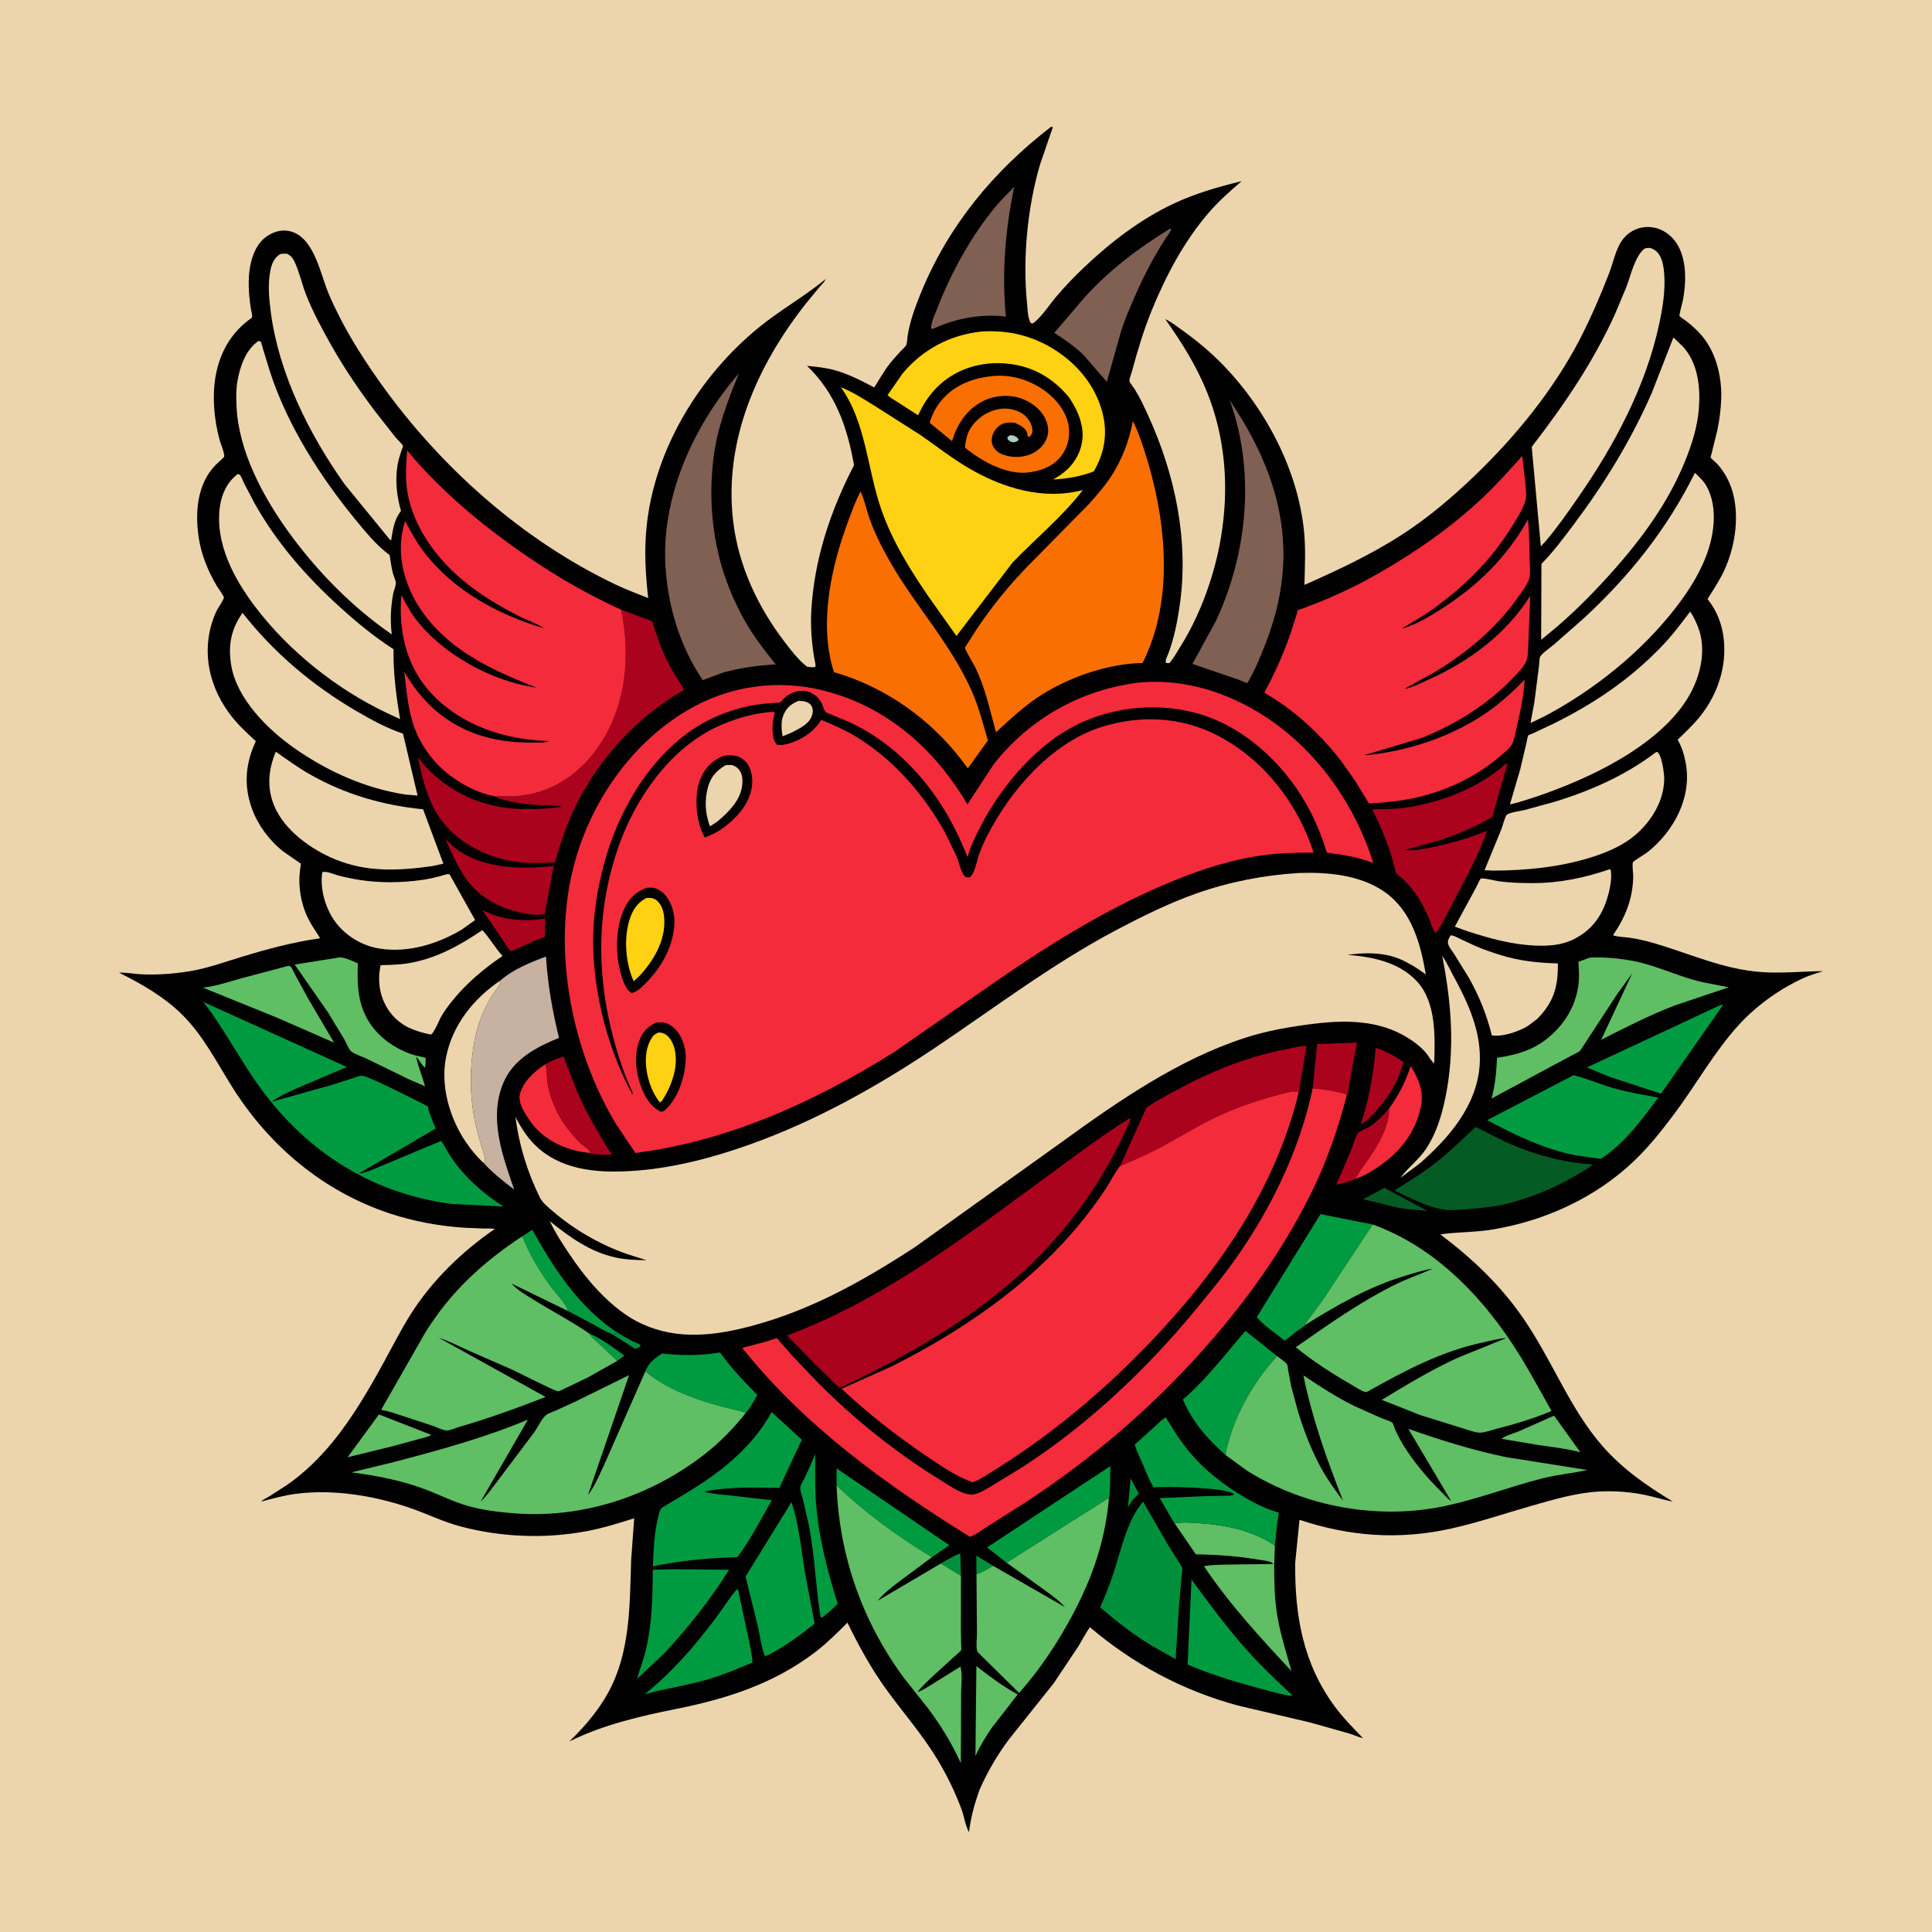 <svg version="1.1" xmlns="http://www.w3.org/2000/svg" style="display: block;" viewBox="0 0 2048 2048" width="1024" height="1024">
<path transform="translate(0,0)" fill="rgb(236,213,172)" d="M -0 -0 L 2048 0 L 2048 2048 L -0 2048 L -0 -0 z"/>
<path transform="translate(0,0)" fill="rgb(0,0,0)" d="M 1114.07 134.5 L 1116.11 134.688 L 1102.47 174.397 C 1089.02 220.508 1084 273.458 1088.67 321.347 C 1089.29 327.711 1089.4 336.665 1092.5 342.307 C 1095.01 343.163 1095.05 342.865 1097.18 341.055 C 1105.26 334.21 1112.19 323.415 1119.03 315.226 C 1128.41 303.992 1138.61 293.455 1149.22 283.378 C 1177.19 256.806 1209.08 232.243 1244.15 215.84 C 1267.53 204.906 1291.17 198.115 1316.17 192.059 C 1303.8 202.661 1291.47 213.619 1280.83 226.009 C 1255.14 255.922 1236.01 292.12 1221.12 328.467 C 1212.52 349.461 1205.99 371.119 1200.11 393 C 1199.35 395.824 1197.17 401.105 1197.21 403.899 C 1197.22 404.923 1202.09 411.395 1202.89 412.666 C 1208.42 421.457 1212.73 430.895 1217.04 440.319 C 1245.9 503.352 1260.69 574.173 1250.31 643.26 C 1247.77 660.209 1244.67 676.218 1238.68 692.335 C 1237.58 695.299 1234.79 699.908 1236 702.798 L 1239.5 702.99 C 1244.16 697.738 1247.6 691.232 1251.34 685.288 C 1272.62 651.457 1287.59 609.274 1294.22 569.985 C 1302.98 518.147 1299.3 464.562 1279.44 415.5 C 1268.1 387.498 1252.61 362.821 1235.22 338.289 C 1241.35 341.067 1247.26 345.821 1252.76 349.726 C 1268.8 361.127 1283.62 373.535 1297.3 387.721 C 1342.27 434.374 1376 498.88 1382.38 563.703 C 1384.21 582.278 1383.13 601.385 1382.77 620.034 C 1419.05 603.987 1454.55 587.364 1487.87 565.612 C 1514.82 548.017 1539.42 527.043 1562.64 504.832 C 1606.44 462.942 1647.28 412.838 1675.11 358.772 C 1686.62 336.434 1696.4 313.644 1705.49 290.255 C 1709.28 280.498 1711.67 269.289 1716.33 260.011 C 1720.7 251.299 1727.75 244.921 1737.1 242.009 C 1745.73 239.321 1755.73 240.571 1763.53 245.013 C 1788.77 259.378 1788.68 294.258 1783.74 319.237 C 1783.3 321.462 1779.86 333.677 1780.35 334.847 C 1780.81 335.908 1786.18 339.341 1787.59 340.449 C 1792.93 344.657 1797.98 349.035 1802.52 354.114 C 1808.79 361.115 1813.57 369.269 1817.09 377.957 C 1822.52 391.347 1824.97 407.242 1824.59 421.636 C 1824.28 433.262 1822.75 445.236 1820.32 456.604 L 1814.51 480.203 C 1814.4 480.614 1813.23 484.604 1813.33 484.886 C 1813.85 486.31 1819.22 490.497 1820.56 491.996 C 1828.86 501.287 1834.67 512.71 1837.54 524.83 C 1843.68 550.717 1838.75 580.997 1827.6 604.959 C 1822.69 615.512 1816.2 625.241 1810.02 635.078 C 1822.82 650.719 1828.06 669.986 1827.83 690 C 1827.55 715.29 1817.89 739.721 1802.16 759.408 C 1795.04 768.314 1786.53 776.143 1778.39 784.095 C 1782.81 791.887 1785.38 800.145 1786.98 808.93 C 1793.61 845.248 1774.51 880.955 1746.61 903.204 C 1744.35 905.013 1731.37 912.836 1730.94 914.028 C 1729.98 916.749 1731.37 926.375 1731.28 929.713 C 1730.68 953.098 1722.93 972.302 1709.84 991.416 C 1715 993.269 1721.54 993.246 1727 993.998 C 1735.48 995.167 1743.81 997.065 1752.03 999.434 C 1791.2 1010.72 1826.67 1027.73 1868.04 1030.5 C 1889.54 1031.95 1910.98 1029.58 1932.47 1029.49 C 1926.35 1031.58 1919.85 1033.25 1913.92 1035.84 C 1888.16 1047.12 1862.47 1065.38 1843.54 1086.05 C 1817.4 1114.61 1798.25 1149.36 1775.12 1180.32 C 1761.94 1197.96 1748.28 1215.25 1732.33 1230.5 C 1691.52 1269.52 1638.31 1293.86 1582.85 1303.23 C 1564.18 1306.38 1545.33 1305.82 1526.82 1308.49 C 1561.13 1334.49 1590.71 1362.36 1615.18 1398.12 C 1629.38 1418.88 1640.96 1440.81 1652.95 1462.84 C 1666.22 1487.23 1679.87 1511.22 1698.17 1532.3 C 1719.53 1556.89 1745.6 1575.08 1773.31 1591.74 C 1763.61 1590.04 1754.04 1586.84 1744.35 1584.83 C 1728.56 1581.55 1713.13 1580.34 1697 1580.99 C 1672.03 1582 1647 1589.53 1623.11 1596.34 C 1594.75 1604.44 1566.85 1613.97 1538.02 1620.39 C 1483.31 1632.58 1430.6 1628.78 1377.54 1611.06 L 1373 1656.26 C 1372.31 1712.09 1381.25 1763.72 1415.3 1809.47 C 1424.06 1821.24 1434.63 1832 1444.86 1842.5 C 1440.05 1841.57 1435.14 1839.03 1430.38 1837.62 L 1388.65 1825.86 L 1312.44 1807.99 C 1253.76 1792.13 1201.7 1764.23 1155.36 1724.92 C 1150.77 1731.32 1147.07 1738.79 1142.9 1745.53 L 1116.9 1784.43 L 1069.27 1844.14 C 1056.97 1860.76 1046.52 1878.55 1038.24 1897.49 C 1032.81 1912.86 1029.23 1925.97 1027.16 1942.15 C 1023.31 1935.36 1022.02 1925.31 1019.22 1917.81 C 1012.31 1899.32 1003.77 1881.77 993.563 1864.88 C 977.579 1838.43 957.202 1815.38 939.163 1790.39 C 923.225 1768.31 910.213 1744.5 898.324 1720.07 C 887.008 1731.42 875.777 1742.6 862.929 1752.26 C 819.298 1785.08 770.776 1800.65 718 1811.29 C 678.581 1819.23 639.788 1828.07 603.493 1846.03 C 621.221 1829.15 638.058 1808.8 648.609 1786.64 C 668.355 1745.17 667.516 1698.24 669.072 1653.45 L 672.257 1609.46 C 655.413 1614.76 638.726 1619.98 621.331 1623.21 C 577.234 1631.39 530.981 1629.51 487.672 1617.94 C 469.304 1613.03 452.375 1604.57 434.449 1598.42 C 396.396 1585.35 352.816 1578.23 312.66 1583.66 C 300.452 1585.31 288.814 1588.66 276.925 1591.75 C 278.928 1589.46 283.04 1587.7 285.746 1586.05 L 304.501 1573.93 C 322.75 1561.16 338.246 1546.08 352.341 1528.91 C 373.717 1502.87 391.05 1472.88 407.2 1443.42 C 416.361 1426.71 425.035 1409.47 435.225 1393.36 C 458.054 1357.28 489.481 1326.91 524.441 1302.77 C 521.062 1301.96 516.643 1302.38 513.129 1302.3 L 492.456 1301.46 C 465.353 1299.69 438.207 1294.68 412.438 1286.08 C 342.067 1262.58 284.918 1214.26 245.76 1151.68 C 229.616 1125.88 215.658 1098.34 194.025 1076.5 C 174.863 1057.15 150.392 1043.11 126.157 1031.04 C 133.847 1030.74 142.038 1032.46 149.787 1032.81 C 166.535 1033.56 183.565 1032.33 200.122 1029.71 C 219.279 1026.69 237.473 1019.98 255.957 1014.36 C 283.52 1005.97 310.785 998.651 339.335 994.59 C 335.541 988.122 331.046 982.108 327.54 975.454 C 320.768 962.602 317.216 947.087 317.324 932.591 C 317.355 928.479 317.802 924.366 318.272 920.285 C 318.373 919.413 319.065 916.161 318.878 915.502 C 318.811 915.263 301.152 903.431 298.934 901.596 C 284.58 889.72 273.047 874.07 266.819 856.464 C 258.201 832.1 260.311 808.822 271.195 785.712 C 260.832 776.228 250.453 766.55 242.23 755.086 C 219.427 723.294 212.873 684.455 229.218 648.269 C 230.448 645.547 237.421 635.265 237.366 633.448 C 237.315 631.775 231.193 623.441 230.04 621.5 C 220.701 605.777 213.541 588.538 210.727 570.38 C 206.619 543.874 208.715 513.194 228.504 492.934 C 229.724 491.685 237.443 485.014 237.65 483.994 C 238.301 480.771 233.7 469.795 232.74 466.214 C 227.012 444.845 224.748 421.076 228.489 399.189 C 232.831 373.79 245.133 352.15 266.427 337.213 C 268.377 335.846 266.577 330.984 266.162 328.5 C 263.106 310.212 261.805 288.771 268.197 270.983 C 272.132 260.035 278.252 251.842 289.089 247.011 C 296.187 243.848 303.949 243.426 311.192 246.309 C 333.776 255.296 339.816 291.07 348.417 311.406 C 362.347 344.342 381.859 375.803 402.525 404.918 C 466.137 494.536 553.266 572.379 652.862 619.802 C 663.991 625.101 675.671 629.352 687.104 633.965 C 684.255 608.133 682.774 584.485 685.405 558.5 C 693.729 476.278 741.266 398.456 804.733 346.862 C 827.355 328.471 852.773 314.208 875.257 295.827 C 873.99 299.037 870.746 301.862 868.496 304.48 L 854.518 321.531 C 802.413 387.444 766.725 467.981 777.312 553.651 C 783.072 600.256 803.43 643.469 831.769 680.532 C 838.626 689.501 846.551 699.83 855.5 706.74 C 858.056 706.999 861.473 707.776 863.918 706.917 C 865.39 706.4 863.606 700.335 863.293 698.506 C 860.358 681.328 859.046 664.201 860.062 646.766 C 863.239 592.295 880.393 541.307 905.313 493.11 C 898.131 452.716 885.724 416.894 855.565 387.846 C 864.92 388.758 874.571 389.709 883.674 392.105 C 898.86 396.102 912.938 403.45 926.752 410.742 C 932.1 402.276 936.929 393.508 943.115 385.599 C 946.925 380.727 951.169 376.188 955.354 371.641 C 956.742 370.133 959.582 367.819 960.509 366.082 C 961.652 363.944 961.741 358.384 962.139 355.878 C 964.587 340.459 970.176 325.272 976.055 310.854 C 1005.28 239.17 1053.1 181.44 1114.07 134.5 z"/>
<path transform="translate(0,0)" fill="rgb(171,208,201)" d="M 1070.34 461.5 C 1072.07 461.284 1073.88 461.477 1075.5 462.191 C 1077.82 463.21 1079 464.163 1079.86 466.5 L 1077.5 468.04 C 1076.55 468.372 1075.52 468.8 1074.5 468.834 C 1072.52 468.9 1070.89 468.033 1069.38 466.866 C 1067.76 465.615 1068.12 465.348 1067.83 463.5 L 1070.34 461.5 z"/>
<path transform="translate(0,0)" fill="rgb(0,144,59)" d="M 1198.59 1567.16 L 1207.09 1583.28 L 1200.08 1590.59 C 1198.69 1593.03 1197.31 1595.24 1195.62 1597.47 L 1198.59 1567.16 z"/>
<path transform="translate(0,0)" fill="rgb(0,144,59)" d="M 651.051 1410.39 C 657.43 1414.46 663.805 1418.25 670.564 1421.66 C 671.754 1422.26 678.197 1424.88 678.596 1425.5 C 678.875 1425.93 678.844 1426.5 678.968 1427 C 677.003 1428.45 675.755 1429.77 673.195 1429.7 L 647.826 1413.75 L 653.375 1414.51 L 651.051 1410.39 z"/>
<path transform="translate(0,0)" fill="rgb(0,144,59)" d="M 1035.1 1668.72 L 1034.94 1649.13 L 1052.84 1659.89 C 1047.7 1662.56 1040.65 1667.43 1035.1 1668.72 z"/>
<path transform="translate(0,0)" fill="rgb(0,154,64)" d="M 624.144 1413.25 C 637.602 1419.08 650.088 1428.4 661.887 1436.99 L 654.275 1442.6 L 635.931 1425.33 C 631.742 1421.39 627.334 1418.13 624.144 1413.25 z"/>
<path transform="translate(0,0)" fill="rgb(0,144,59)" d="M 997.29 1657.41 C 1003.94 1653.59 1010.68 1649.19 1017.94 1646.71 L 1018.67 1670.53 L 997.29 1657.41 z"/>
<path transform="translate(0,0)" fill="rgb(5,91,36)" d="M 1467.48 1259.19 L 1513.05 1283.56 L 1491.85 1281.77 C 1475.97 1279.92 1460.58 1274.07 1444.76 1271.39 L 1467.48 1259.19 z"/>
<path transform="translate(0,0)" fill="rgb(236,213,172)" d="M 846.342 743.02 C 848.711 742.98 851.192 743.109 853.5 743.695 C 856.286 744.401 858.901 745.908 860.304 748.5 C 861.873 751.398 861.925 754.392 861.051 757.5 C 858.222 767.564 847.782 771.97 839.339 776.48 L 829.48 780.58 C 828.573 773.144 827.502 765.631 830.326 758.436 C 833.546 750.228 838.468 746.274 846.342 743.02 z"/>
<path transform="translate(0,0)" fill="rgb(96,190,100)" d="M 1647.39 1500.64 L 1675.28 1539.52 C 1660.66 1535.45 1644.77 1533.98 1629.76 1531.62 L 1591.65 1525.21 C 1596.1 1521.63 1604.6 1519.53 1610 1517.24 L 1647.39 1500.64 z"/>
<path transform="translate(0,0)" fill="rgb(171,2,29)" d="M 511.329 964.692 C 531.213 975.064 554.012 977.278 576.043 973.948 L 577.905 973.656 L 577.556 993.235 L 569.674 995.987 L 541.872 1008.31 C 538.521 1005.95 535.796 1000.55 533.398 997.066 L 511.329 964.692 z"/>
<path transform="translate(0,0)" fill="rgb(171,2,29)" d="M 1436.96 1249.63 C 1430.35 1252.65 1423.61 1254.41 1416.5 1255.74 L 1432.51 1218.69 C 1434.6 1213.53 1436.59 1205.39 1439.62 1200.94 C 1440.78 1199.25 1449.05 1196.19 1451.56 1194.51 C 1459.95 1188.91 1465.96 1182.52 1472.57 1174.91 C 1472.72 1194.42 1460.76 1214.06 1450.04 1229.64 C 1445.79 1235.81 1440.79 1241.76 1437.52 1248.51 L 1436.96 1249.63 z"/>
<path transform="translate(0,0)" fill="rgb(171,2,29)" d="M 1458.37 1110.55 C 1469.06 1114.86 1478.66 1119.05 1487.84 1126.14 C 1481.71 1146.94 1472.6 1162.29 1458.07 1178.45 C 1453.5 1183.23 1448.06 1188.86 1442.37 1192.24 C 1451.2 1165.67 1455.87 1138.38 1458.37 1110.55 z"/>
<path transform="translate(0,0)" fill="rgb(96,190,100)" d="M 401.686 1499.37 L 457.24 1521.04 C 454.448 1523.02 449.657 1523.84 446.32 1524.81 L 416.598 1532.94 L 368.472 1544.75 L 401.686 1499.37 z"/>
<path transform="translate(0,0)" fill="rgb(0,154,64)" d="M 553.592 1310.52 L 564.342 1303.64 C 586.518 1343.89 612.678 1383.76 651.051 1410.39 L 653.375 1414.51 L 647.826 1413.75 C 641.219 1411.14 634.746 1407.04 628.447 1403.7 L 601.866 1389.63 C 600.943 1382.97 588.686 1370.5 584.24 1364.41 C 572.15 1347.82 561.077 1329.68 553.592 1310.52 z"/>
<path transform="translate(0,0)" fill="rgb(96,190,100)" d="M 1035.03 1766.21 C 1049.12 1777.06 1063.12 1787.7 1078.82 1796.16 L 1051.3 1831.59 C 1044.71 1841.25 1038.91 1850.72 1034 1861.34 L 1035.03 1766.21 z"/>
<path transform="translate(0,0)" fill="rgb(171,2,29)" d="M 1391.5 1153.64 L 1396.21 1106.82 L 1438.4 1105.18 L 1430.03 1150.58 C 1429.48 1153.09 1428.99 1158.74 1427.73 1160.79 C 1425.59 1158.96 1422.67 1158.71 1419.96 1158.11 C 1410.45 1156.02 1401.23 1154.46 1391.5 1153.64 z"/>
<path transform="translate(0,0)" fill="rgb(0,154,64)" d="M 864.026 1541.13 C 864.474 1557.8 863.701 1574.41 864.845 1591.08 C 867.358 1627.69 876.913 1665 887.965 1699.86 C 883.88 1705.06 877.538 1709.58 872.5 1713.93 C 870.933 1714.73 871.785 1714.52 869.929 1714.5 C 864.546 1682.36 863.812 1649.48 857.517 1617.44 L 851.222 1589.43 C 850.454 1586.41 847.8 1579.41 848.36 1576.46 C 848.89 1573.67 851.712 1569.2 852.976 1566.47 C 856.867 1558.06 860.932 1549.89 864.026 1541.13 z"/>
<path transform="translate(0,0)" fill="rgb(0,154,64)" d="M 886.843 1574.69 L 886.784 1556.52 L 1006.3 1637.98 L 987.854 1650.69 C 952.073 1629.03 917.033 1603.66 886.843 1574.69 z"/>
<path transform="translate(0,0)" fill="rgb(243,43,58)" d="M 578.141 1128.25 L 578.567 1129.46 C 580.088 1134.04 579.494 1140.16 580.081 1145.01 C 582.013 1160.96 588.65 1177.49 597.705 1190.73 C 602.766 1198.13 608.271 1204.94 614.724 1211.19 C 616.806 1213.2 624.596 1218.64 625.593 1220.63 C 625.844 1221.14 625.723 1221.75 625.789 1222.31 L 616.84 1221.16 C 596.054 1217.5 574.613 1206.66 562.387 1189.05 C 557.36 1181.81 548.967 1169.59 550.98 1160.5 C 553.96 1147.04 566.84 1135.1 578.141 1128.25 z"/>
<path transform="translate(0,0)" fill="rgb(243,43,58)" d="M 1472.57 1174.91 C 1482.59 1161.08 1490.14 1146.43 1495.29 1130.09 C 1503.85 1143.39 1509.57 1157.25 1506.2 1173.31 L 1505.31 1177 C 1498.28 1205.51 1479.62 1225.68 1455 1240.82 C 1449.16 1244.41 1443.45 1247.37 1436.96 1249.63 L 1437.52 1248.51 C 1440.79 1241.76 1445.79 1235.81 1450.04 1229.64 C 1460.76 1214.06 1472.72 1194.42 1472.57 1174.91 z"/>
<path transform="translate(0,0)" fill="rgb(171,2,29)" d="M 578.141 1128.25 C 584.306 1124.59 590.437 1122.04 597.285 1119.95 L 611.457 1156.32 C 618.141 1172.34 626.746 1187.91 635.602 1202.84 C 639.805 1209.93 643.757 1217.39 648.731 1223.95 C 643.925 1223.81 629.659 1224.77 625.789 1222.31 C 625.723 1221.75 625.844 1221.14 625.593 1220.63 C 624.596 1218.64 616.806 1213.2 614.724 1211.19 C 608.271 1204.94 602.766 1198.13 597.705 1190.73 C 588.65 1177.49 582.013 1160.96 580.081 1145.01 C 579.494 1140.16 580.088 1134.04 578.567 1129.46 L 578.141 1128.25 z"/>
<path transform="translate(0,0)" fill="rgb(0,154,64)" d="M 1067.05 1656.52 L 1046.3 1640.37 L 1177.06 1554.06 C 1176.68 1565.57 1177.26 1578.33 1175.41 1589.64 L 1174.35 1588.5 L 1067.05 1656.52 z"/>
<path transform="translate(0,0)" fill="rgb(236,213,172)" d="M 512.783 1232.9 C 505.609 1226.43 499.346 1218.76 493.933 1210.79 C 476.539 1185.17 466.674 1151.13 472.914 1120.25 C 479.778 1086.28 502.237 1058.2 530.674 1039.19 C 530.554 1044.29 524.551 1050.54 521.892 1054.93 C 518.193 1061.04 514.754 1067.47 511.861 1074 C 503.862 1092.07 500.66 1112.92 499.449 1132.5 C 498.322 1150.72 499.749 1170.06 503.311 1188 C 505.222 1197.63 508.077 1207.15 510.831 1216.56 C 511.824 1219.96 514.047 1225.03 514.186 1228.5 C 514.261 1230.39 513.701 1231.35 512.783 1232.9 z"/>
<path transform="translate(0,0)" fill="rgb(171,2,29)" d="M 471.999 888.774 C 475.059 892.293 478.213 895.59 481.871 898.5 C 510.262 921.082 552.544 921.728 586.951 917.966 L 579.29 958.852 L 577.5 968.758 C 565.616 971.841 545.181 966.41 534.17 961.998 C 523.192 957.6 511.862 950.922 503.37 942.611 C 489.091 928.637 479.846 906.864 471.999 888.774 z"/>
<path transform="translate(0,0)" fill="rgb(96,190,100)" d="M 304.486 1024.14 L 306.031 1023.87 C 306.124 1023.87 307.873 1024.36 308.019 1024.5 C 309.688 1026.09 311.853 1031.43 313.042 1033.61 L 327.048 1059.22 L 353.77 1104.67 L 353.301 1104.89 L 294.232 1079.04 L 215.01 1046.91 C 228.482 1045.51 242.095 1040.91 255.13 1037.24 L 304.486 1024.14 z"/>
<path transform="translate(0,0)" fill="rgb(0,154,64)" d="M 684.132 1453.6 C 687.636 1444.31 693.762 1440.22 701.673 1434.78 C 722.344 1436.98 742.753 1437.23 763.308 1433.69 C 774.932 1449.9 788.709 1464.51 802.747 1478.64 C 799.265 1485.17 795.496 1492 790.667 1497.64 C 781.019 1494.49 770.728 1492.69 760.907 1489.93 C 734.596 1482.52 705.03 1471.65 684.132 1453.6 z"/>
<path transform="translate(0,0)" fill="rgb(236,213,172)" d="M 1528.79 1013.22 C 1533.27 1019.67 1536.84 1027.47 1540.62 1034.4 C 1556.63 1063.75 1570.82 1094.62 1568.52 1128.97 C 1565.63 1171.96 1535.56 1206.86 1504.38 1233.8 L 1484.43 1248.6 C 1492.47 1237.73 1503.68 1229.68 1511.47 1218.12 C 1522.26 1202.11 1528.07 1183.19 1531.97 1164.5 C 1542.57 1113.64 1538.77 1063.87 1528.79 1013.22 z"/>
<path transform="translate(0,0)" fill="rgb(0,154,64)" d="M 781.271 1684.5 L 782.442 1685.3 L 793.984 1739.42 C 795.311 1746.78 797.432 1754.99 797.617 1762.4 C 782.523 1768.67 767.787 1774.99 752.099 1779.7 C 734.788 1784.91 716.815 1788.26 699.135 1791.95 L 683.312 1796 C 711.894 1773.15 735.723 1745.78 757.688 1716.64 C 765.628 1706.11 772.672 1694.47 781.271 1684.5 z"/>
<path transform="translate(0,0)" fill="rgb(0,154,64)" d="M 1823.51 1065.5 L 1826.6 1065.17 L 1760.77 1159.36 L 1706.75 1141.67 L 1682.12 1131.55 L 1823.51 1065.5 z"/>
<path transform="translate(0,0)" fill="rgb(0,154,64)" d="M 715.418 1663.46 L 772.874 1664 C 753.369 1695.37 729.692 1724.94 704.708 1752.09 L 675.307 1779.7 C 678.092 1769.53 682.053 1759.74 684.517 1749.46 C 691.291 1721.19 691.808 1692.89 692 1664 L 715.418 1663.46 z"/>
<path transform="translate(0,0)" fill="rgb(0,154,64)" d="M 1263.05 1674.47 C 1281.65 1699.73 1300.42 1725.11 1321.26 1748.59 C 1336.57 1765.84 1353.46 1781.88 1370.4 1797.5 L 1366.68 1797.5 C 1354.01 1795.16 1341.43 1791.45 1329 1788.07 C 1304.9 1781.51 1281.92 1774.3 1258.92 1764.49 L 1263.05 1674.47 z"/>
<path transform="translate(0,0)" fill="rgb(0,154,64)" d="M 1299.08 1542.31 C 1280.09 1525.4 1263.75 1507.29 1253.99 1483.48 C 1278.48 1462.5 1299.27 1435.19 1320.16 1410.73 L 1353.84 1437.58 C 1327.93 1465.46 1305.97 1504.52 1299.08 1542.31 z"/>
<path transform="translate(0,0)" fill="rgb(96,190,100)" d="M 357.11 1015.35 C 363.827 1013.23 372.834 1018.83 379.352 1021.07 C 378.626 1039.88 378.849 1058.29 387.024 1075.66 C 396.699 1096.21 415.568 1110.4 436.743 1117.72 C 441.524 1119.38 446.513 1119.8 451.267 1121.5 C 451.3 1125.03 451.146 1128.37 450.659 1131.87 C 447.504 1129.76 443.568 1122.89 441.194 1119.75 C 442.895 1130.17 447.845 1141.2 450.549 1151.57 L 433.5 1144.14 L 388 1121.96 C 384.185 1120.13 374.858 1117.02 372.099 1114.39 C 369.443 1111.85 366.799 1104.97 364.932 1101.67 L 347.674 1073.21 L 312.353 1022.44 L 357.11 1015.35 z"/>
<path transform="translate(0,0)" fill="rgb(128,96,83)" d="M 1075.15 198.126 C 1065.58 243.536 1061.87 289.346 1066.25 335.647 C 1040.77 332.411 1013.69 337.292 990.5 347.972 C 989.423 348.334 988.353 348.525 987.241 348.746 L 987.063 347.892 C 986.611 342.367 991.847 331.331 993.969 325.85 C 1008.29 288.845 1029.99 249.441 1055.58 218.795 C 1061.62 211.558 1068.56 204.873 1075.15 198.126 z"/>
<path transform="translate(0,0)" fill="rgb(128,96,83)" d="M 1240.16 242.5 L 1241.58 242.494 C 1240.8 245.986 1237.73 249.455 1235.78 252.462 C 1223.7 271.097 1213.19 291.109 1204.21 311.404 C 1198.4 324.55 1192.66 337.795 1188.26 351.493 L 1173.28 404.738 L 1148.2 375.851 C 1138.65 366.99 1128.61 359.844 1117.62 352.869 L 1149.59 315.373 C 1175.81 286.385 1206.91 262.785 1240.16 242.5 z"/>
<path transform="translate(0,0)" fill="rgb(236,213,172)" d="M 1537.81 991.5 C 1541.03 991.543 1544.72 993.751 1547.55 995.148 L 1565.01 1003.27 C 1573.35 1006.73 1582.03 1009.75 1590.65 1012.43 C 1610.61 1018.63 1630.57 1020.73 1651.37 1021.26 L 1651.39 1022.82 C 1651.6 1046.63 1646.6 1062.69 1629.73 1079.88 L 1620.65 1086.81 C 1611.61 1093.05 1592.3 1099.57 1581.39 1097.5 C 1575.98 1075.7 1568.21 1056.44 1557.28 1036.83 L 1541.63 1011.54 C 1539.55 1008.35 1535.83 1003.98 1534.99 1000.26 C 1534.29 997.105 1536.16 994.041 1537.81 991.5 z"/>
<path transform="translate(0,0)" fill="rgb(0,154,64)" d="M 838.973 1592.34 C 846.628 1615.03 849.175 1640.61 852.757 1664.21 L 863.565 1721.16 C 847.663 1733.79 831.528 1745.72 813.358 1754.91 C 811.585 1755.61 812.537 1755.55 810.5 1754.8 C 806.869 1745 805.454 1733.41 803.17 1723.17 L 790.287 1671.3 L 838.973 1592.34 z"/>
<path transform="translate(0,0)" fill="rgb(0,154,64)" d="M 1383.43 1404.57 C 1381.94 1406.67 1378.37 1408.46 1376.24 1409.97 L 1361.9 1421.17 C 1352.47 1413.57 1339.82 1405.46 1332.24 1396.19 L 1399.78 1287.03 L 1455.1 1298.02 L 1402.66 1377.42 L 1389.23 1395.79 C 1387.34 1398.29 1384.21 1401.56 1383.43 1404.57 z"/>
<path transform="translate(0,0)" fill="rgb(236,213,172)" d="M 511.287 985.994 C 519.055 994.191 524.871 1004.82 532.694 1013.4 C 512.397 1027.17 493.97 1042.65 478.637 1061.93 C 474.881 1066.65 471.257 1071.62 468.147 1076.8 C 465.576 1081.08 460.457 1094.57 456.832 1096.69 C 448.129 1095.07 440.755 1092.8 432.708 1089.13 C 424.808 1085.04 417.331 1078.85 412.3 1071.46 C 402.831 1057.55 399.974 1041.49 403.128 1025.06 C 403.248 1024.43 403.053 1023.62 403.511 1023.18 C 403.627 1023.07 413.732 1022.83 414.63 1022.79 C 421.875 1022.44 429.007 1021.89 436.137 1020.51 C 464.314 1015.04 487.829 1001.81 511.287 985.994 z"/>
<path transform="translate(0,0)" fill="rgb(96,190,100)" d="M 1245.25 1615.01 C 1252.7 1613.19 1262.38 1614.08 1270.09 1614.58 C 1296.54 1616.31 1323.33 1621.22 1346.3 1635.06 C 1348.14 1636.17 1349.83 1637.24 1351.4 1638.72 L 1350.68 1659.77 C 1350.78 1677.51 1351.02 1694.68 1353.91 1712.22 C 1357.22 1732.4 1363.55 1751.88 1369.08 1771.52 C 1336.49 1736.62 1302.84 1700.01 1276.24 1660.22 C 1285.1 1658.56 1294.42 1658.73 1303.41 1658.49 L 1349.64 1657.91 L 1349.06 1657.18 C 1346.32 1654.66 1338.08 1653.97 1334.26 1653.33 C 1311.73 1649.54 1290.52 1648.05 1267.67 1647.67 L 1245.25 1615.01 z"/>
<path transform="translate(0,0)" fill="rgb(0,154,64)" d="M 1245.25 1615.01 L 1243 1611.51 L 1229.3 1588.08 L 1276.41 1585.99 L 1298.9 1585.53 C 1300.73 1585.45 1304.88 1585.72 1306.5 1585.12 C 1307.18 1584.86 1307.46 1584.04 1307.95 1583.5 C 1299.75 1576.78 1236.07 1575.53 1222.68 1576.65 C 1218.44 1569.23 1215.26 1561.08 1211.88 1553.25 C 1208.77 1546.05 1205.21 1538.86 1202.82 1531.4 L 1226.41 1510.09 C 1229.02 1507.83 1232.63 1503.73 1235.84 1502.61 C 1241.99 1512.27 1247.71 1522.24 1254.61 1531.39 C 1269.32 1550.89 1287.37 1566.76 1307.77 1580.1 C 1319.25 1587.61 1332.23 1594.94 1345 1599.99 C 1346.1 1600.42 1355.32 1603.3 1355.43 1603.49 C 1355.76 1604.04 1354 1613.66 1353.83 1615 L 1351.4 1638.72 C 1349.83 1637.24 1348.14 1636.17 1346.3 1635.06 C 1323.33 1621.22 1296.54 1616.31 1270.09 1614.58 C 1262.38 1614.08 1252.7 1613.19 1245.25 1615.01 z"/>
<path transform="translate(0,0)" fill="rgb(250,111,1)" d="M 1055.15 398.406 C 1073.78 397.289 1092.27 403.337 1107.4 414.12 C 1119.63 422.836 1130.92 437.06 1132.95 452.357 C 1134.45 463.713 1131.63 474.903 1124.5 483.969 C 1115.94 494.844 1101.96 499.768 1088.5 500.971 C 1065.92 502.988 1039.77 488.458 1022.87 474.437 C 1023.7 466.637 1025.12 459.134 1029.7 452.562 C 1036.9 442.215 1047.65 435.376 1060.14 433.443 C 1068.26 432.187 1078.74 434.397 1085.29 439.517 C 1090.01 443.208 1094.26 449.817 1094.39 456 C 1094.47 459.765 1093.65 460.661 1091 463.16 L 1089.5 462.7 L 1088.88 459 C 1087.1 453.586 1081.81 451.047 1077.01 448.778 L 1075.68 448.162 C 1072.31 447.815 1068.83 447.688 1065.5 448.443 C 1060.2 449.645 1055.69 453.718 1053.3 458.5 C 1051.26 462.566 1050.4 467.77 1052.23 472.049 C 1054.38 477.07 1058.61 480.254 1063.66 482.045 C 1073.39 485.5 1085.41 485.241 1094.67 480.482 C 1102.07 476.674 1107.85 470.706 1110.3 462.624 C 1112.35 455.91 1110.48 448.124 1107.2 442.115 C 1101.82 432.273 1091.12 424.962 1080.62 421.776 C 1067.4 417.763 1052.01 419.561 1040.02 426.248 C 1023.89 435.244 1014.33 450.376 1009.21 467.644 L 985.52 448.19 C 987.885 439.95 991.962 431.749 997.427 425.125 C 1012.19 407.227 1032.72 400.153 1055.15 398.406 z"/>
<path transform="translate(0,0)" fill="rgb(0,144,59)" d="M 1211.74 1591.79 L 1237.83 1637.1 L 1248.16 1653.68 C 1249.58 1655.97 1252.05 1659.04 1252.92 1661.53 C 1253.78 1663.99 1252.61 1669.87 1252.37 1672.59 L 1249.8 1702.1 L 1246.19 1758.78 L 1221.55 1744.85 C 1201.59 1733.07 1183.8 1718.83 1166.22 1703.83 C 1171.49 1691.84 1176.29 1679.91 1180.4 1667.46 C 1188.53 1642.83 1194.61 1611.72 1211.74 1591.79 z"/>
<path transform="translate(0,0)" fill="rgb(171,2,29)" d="M 1187.46 1235.87 L 1215.17 1174.32 C 1224.37 1167.51 1235.48 1161.94 1245.54 1156.46 C 1283.31 1135.9 1320.2 1120.73 1362.52 1112.42 C 1369.25 1111.09 1378.28 1108.5 1385.03 1108.88 L 1376.7 1157.79 C 1371.26 1155.68 1362.28 1158.74 1356.64 1160.2 C 1336.02 1165.54 1315.93 1172.25 1296.44 1180.84 C 1273.88 1190.78 1253.07 1203.95 1231.42 1215.63 C 1216.96 1223.42 1202.65 1229.73 1187.46 1235.87 z"/>
<path transform="translate(0,0)" fill="rgb(0,154,64)" d="M 1668.03 1139.75 C 1682.12 1143.34 1695.76 1149.17 1709.75 1153.27 C 1725.45 1157.88 1741.78 1160.49 1757.85 1163.48 C 1741.94 1184.89 1724.43 1208.95 1702.48 1224.61 C 1701.08 1225.61 1698.52 1227.73 1697 1228.15 C 1695.64 1228.53 1691.58 1227.63 1690.05 1227.48 L 1670.05 1224.72 C 1636.04 1217.8 1606.83 1203.52 1576.44 1187.39 L 1668.03 1139.75 z"/>
<path transform="translate(0,0)" fill="rgb(236,213,172)" d="M 1706.16 921.5 L 1707.47 922.057 C 1709.01 932.006 1706.28 944.053 1703.29 953.555 C 1697.45 972.106 1686.56 986.184 1669.11 995.188 C 1655.95 1001.98 1642.19 1002.94 1627.58 1002.35 C 1602.47 1001.34 1579.5 994.852 1555.77 987.199 L 1542.16 982.309 L 1564.13 941.855 C 1564.83 940.514 1569.17 931.537 1569.52 931.392 C 1572.18 930.304 1585.75 933.798 1589.31 934.264 C 1601.17 935.812 1613.25 936.146 1625.19 936.119 C 1653.54 936.056 1679.41 930.587 1706.16 921.5 z"/>
<path transform="translate(0,0)" fill="rgb(5,91,36)" d="M 1564.29 1194.6 L 1595.54 1210.37 C 1625.2 1223.71 1655.84 1232.27 1688.3 1234.35 C 1685.19 1237.86 1680 1240.29 1676 1242.75 C 1651.51 1257.81 1625.43 1268.84 1597.59 1275.96 C 1583.72 1279.36 1568.93 1280.79 1554.7 1281.8 C 1547.3 1282.32 1539.34 1283.32 1531.98 1282.35 L 1530.5 1282.13 C 1512.42 1279.55 1494.62 1269.54 1478.21 1261.98 C 1493.43 1252.34 1508.87 1242.95 1523.02 1231.73 C 1537.48 1220.26 1550.64 1207.03 1564.29 1194.6 z"/>
<path transform="translate(0,0)" fill="rgb(236,213,172)" d="M 341.671 924.5 C 346.157 923.14 353.541 926.708 358.06 927.914 C 365.933 930.015 373.889 931.644 381.944 932.875 C 403.156 936.115 425.791 935.83 446.98 932.83 C 453.23 931.945 459.387 930.634 465.5 929.064 C 468.519 928.288 473.578 926.138 476.519 926.764 L 503.637 975.283 L 489.355 985.506 C 463.554 1000.76 433.064 1010.16 402.969 1005.63 C 384.054 1002.78 366.141 992.114 354.988 976.602 C 344.848 962.501 338.881 941.77 341.671 924.5 z"/>
<path transform="translate(0,0)" fill="rgb(254,209,19)" d="M 1040.93 351.41 C 1066.88 349.832 1090.94 354.956 1113.5 368.024 C 1139.81 383.261 1160.65 407.196 1168.5 436.847 C 1174.39 459.085 1171.01 480.029 1159.42 499.756 C 1145.25 505.128 1131.47 507.49 1116.41 508.29 L 1123.5 503.892 C 1135.55 495.791 1144.24 483.773 1146.88 469.31 C 1150.03 452.038 1142.56 434.915 1133.01 420.988 C 1123.36 409.264 1111.84 399.885 1098.02 393.502 C 1075.61 383.154 1047.31 382.131 1024.15 390.796 C 1000.47 399.661 983.841 416.846 973.588 439.585 L 972.542 439.838 L 951.102 425.961 C 947.848 423.867 943.437 421.673 940.898 418.789 L 956.625 396.154 C 977.985 370.281 1007.63 354.69 1040.93 351.41 z"/>
<path transform="translate(0,0)" fill="rgb(199,177,160)" d="M 530.674 1039.19 C 543.659 1027.63 562.651 1019.96 578.821 1013.98 C 580.545 1043.54 585.563 1071.44 592.573 1100.2 C 568.8 1109.84 544.467 1122.5 533.773 1147.44 C 517.695 1184.93 532.724 1225.1 545.012 1260.96 C 533.58 1252.15 522.505 1243.65 512.783 1232.9 C 513.701 1231.35 514.261 1230.39 514.186 1228.5 C 514.047 1225.03 511.824 1219.96 510.831 1216.56 C 508.077 1207.15 505.222 1197.63 503.311 1188 C 499.749 1170.06 498.322 1150.72 499.449 1132.5 C 500.66 1112.92 503.862 1092.07 511.861 1074 C 514.754 1067.47 518.193 1061.04 521.892 1054.93 C 524.551 1050.54 530.554 1044.29 530.674 1039.19 z"/>
<path transform="translate(0,0)" fill="rgb(171,2,29)" d="M 1596.44 809.5 L 1597.86 810.047 L 1581.75 865.977 C 1563 877.469 1539.67 886.592 1518.6 892.938 L 1488.87 901.061 C 1497.82 902.37 1508.29 900.06 1517.04 898.298 C 1537.44 894.197 1556.92 888.68 1576.18 880.785 C 1566.81 908.864 1550.69 935.958 1537.4 962.388 C 1532.55 971.458 1528.06 980.929 1521.92 989.211 C 1518.71 985.888 1516.33 977.016 1514.38 972.533 C 1511.15 965.098 1507.48 957.867 1503.07 951.051 C 1498.76 944.374 1493.45 937.807 1487.72 932.28 C 1485.67 930.303 1481.66 927.768 1480.15 925.57 C 1478.88 923.726 1477.83 917.064 1477.15 914.652 C 1471.62 895.001 1463.93 876.023 1454.45 857.952 C 1465.28 857.637 1476.51 857.864 1487.25 856.501 C 1525.46 851.65 1567.7 835.378 1596.44 809.5 z"/>
<path transform="translate(0,0)" fill="rgb(96,190,100)" d="M 1685.35 1015.06 C 1703.64 1014.31 1724.75 1016.46 1742.33 1021.25 C 1759.91 1026.04 1776.72 1033.3 1794.21 1038.43 C 1806.77 1042.12 1819.8 1043.8 1832.58 1046.59 L 1775 1065.92 C 1748.33 1076.26 1722.76 1089.29 1697.3 1102.24 L 1730.3 1031.66 L 1713.93 1054.38 L 1675.62 1112.94 C 1674.53 1114.98 1671.32 1116.06 1669.3 1117.17 L 1648.87 1128.05 L 1581.12 1164.5 C 1585 1150.14 1586.25 1136.1 1586.9 1121.31 C 1607.43 1118.2 1625.04 1113.43 1641.38 1099.88 C 1659.53 1084.82 1671.17 1064.8 1673.5 1041.3 C 1674.22 1034.02 1673.62 1026.82 1673.2 1019.54 L 1685.35 1015.06 z"/>
<path transform="translate(0,0)" fill="rgb(0,154,64)" d="M 817.908 1496.8 L 849.959 1526.18 L 826.097 1577.27 C 800.295 1576.97 771.794 1575.74 746.473 1581.24 C 754.781 1583.64 763.596 1584.12 772.169 1585.04 L 818.065 1590.3 C 806.675 1610.57 795.593 1632.02 781.72 1650.66 C 751.823 1651.35 721.334 1654.37 692.03 1660.37 C 692.779 1643.83 693.361 1627.47 696.951 1611.23 C 697.638 1608.12 698.924 1601.77 700.713 1599.32 C 701.56 1598.17 704.825 1596.42 706.186 1595.54 L 725.854 1583.68 C 762.502 1561.87 797.184 1534.96 817.908 1496.8 z"/>
<path transform="translate(0,0)" fill="rgb(128,96,83)" d="M 1303.62 424.37 C 1326.3 458.097 1344.68 493.761 1354.1 533.549 C 1366.64 586.504 1360.13 636.045 1340.01 686.155 C 1334.97 698.692 1329.24 712.716 1322.16 724.254 L 1311.61 720.025 L 1264.03 703.776 L 1288.74 658.632 C 1322.53 586.586 1330.88 499.85 1303.62 424.37 z"/>
<path transform="translate(0,0)" fill="rgb(236,213,172)" d="M 1755.18 797.5 L 1756.94 797.089 C 1760.41 800.14 1762.21 809.623 1762.98 814.157 L 1763.28 816 L 1764.12 823.544 C 1764.65 844.626 1754.29 864.407 1739.84 879.234 C 1725.1 894.351 1706.07 902.821 1686.19 908.985 C 1652.72 919.365 1617.83 922.706 1582.92 922.909 L 1573.7 922.454 L 1591.72 878.492 C 1592.63 875.973 1595.59 865.129 1597.25 863.682 C 1600.02 861.275 1612.22 859.588 1616.02 858.681 L 1649.06 849.65 C 1687.58 837.565 1722.88 821.973 1755.18 797.5 z"/>
<path transform="translate(0,0)" fill="rgb(236,213,172)" d="M 292.373 796.821 C 304.159 805.103 315.878 813.697 328.417 820.817 C 366.018 842.17 405.64 853.605 448.485 857.882 L 470 915.534 L 458.234 918.121 C 422.782 923.028 389.304 924.857 355.484 911.025 C 329.955 900.583 301.588 880.383 290.659 854.16 C 282.655 834.957 284.486 815.668 292.373 796.821 z"/>
<path transform="translate(0,0)" fill="rgb(96,190,100)" d="M 1067.05 1656.52 L 1174.35 1588.5 L 1175.41 1589.64 C 1170.9 1638.13 1155.42 1679.2 1131.7 1721.41 C 1116.94 1747.69 1100.32 1771.99 1080.31 1794.58 L 1042.75 1757.63 C 1041.4 1756.21 1036.3 1751.73 1035.79 1750.01 C 1034.45 1745.43 1035.66 1735.99 1035.61 1730.97 L 1035.1 1668.72 C 1040.65 1667.43 1047.7 1662.56 1052.84 1659.89 L 1128.88 1703.59 C 1122.84 1696.59 1114.16 1690.7 1106.76 1685.16 L 1067.05 1656.52 z"/>
<path transform="translate(0,0)" fill="rgb(128,96,83)" d="M 783.275 395.801 C 770.735 426.591 759.727 454.896 755.996 488.32 C 749.005 550.954 760.919 611.317 793.901 665.397 C 802.311 679.186 812.254 691.66 822.31 704.252 C 803.558 705.454 785.938 707.771 767.736 712.527 L 744.934 720.966 C 721.047 685.57 708.378 644.155 705.505 601.743 C 700.459 527.25 735.217 450.951 783.275 395.801 z"/>
<path transform="translate(0,0)" fill="rgb(236,213,172)" d="M 257.141 649.682 C 290.352 692.127 331.572 726.796 378.032 753.893 C 393.7 763.032 409.941 771.907 427.183 777.69 L 442.655 843.35 L 429.773 842.285 C 387.02 835.645 347.367 817.806 312.024 793.082 C 283.651 773.234 251.084 740.795 245.121 705.385 C 241.609 684.525 244.782 666.979 257.141 649.682 z"/>
<path transform="translate(0,0)" fill="rgb(236,213,172)" d="M 1791.71 648.28 C 1795.84 654.502 1799.24 661.826 1801.44 668.952 C 1808.11 690.451 1802.63 715.109 1792.17 734.538 C 1760.53 793.329 1671.78 831.925 1610.23 850.276 L 1600.6 852.715 L 1611.51 815.524 L 1618.16 787.237 C 1618.47 785.941 1619.37 780.351 1620.06 779.532 C 1620.5 779.002 1624.69 777.492 1625.56 777.102 L 1646.31 767.357 C 1661.04 760.06 1675.65 752.054 1689.58 743.32 C 1717.95 725.536 1744.85 703.743 1767.29 678.873 C 1775.99 669.237 1783.78 658.548 1791.71 648.28 z"/>
<path transform="translate(0,0)" fill="rgb(171,2,29)" d="M 658.354 646.249 L 691.409 658.612 C 695.866 673.394 700.931 687.874 707.784 701.734 C 711.087 708.415 715.097 714.754 719.001 721.095 C 720.874 724.138 724.067 728.006 724.876 731.457 C 678.98 757.82 642.686 795.857 616.682 841.872 C 604.306 863.771 596.083 887.72 588.787 911.698 C 588.561 912.438 588.766 913.5 588.117 913.921 C 587.399 914.387 583.171 914.29 582.087 914.364 C 565.215 915.52 548.588 914.935 532.166 910.568 C 503.122 902.845 476.505 886.151 461.387 859.487 C 451.726 842.447 446.805 821.648 442.899 802.615 C 465.422 832.209 498.354 851.249 535.281 856.124 C 556.215 858.888 575.284 857.919 596.132 855.099 C 589.292 853.335 582.012 853.822 574.986 853.5 C 558.27 852.733 538.015 850.779 522.652 843.709 C 532.192 843.827 542.461 844.821 551.893 843.462 L 561.995 841.846 C 594.701 834.784 619.563 814.702 637.5 786.748 C 663.967 745.499 668.511 693.347 658.354 646.249 z"/>
<path transform="translate(0,0)" fill="rgb(236,213,172)" d="M 1796.7 501.223 L 1797.49 501.968 C 1802.13 506.439 1806.47 510.51 1809.51 516.28 C 1819.81 535.804 1817.75 560.719 1811.41 581.182 C 1804.29 604.117 1791.12 625.08 1776.53 643.957 C 1740.01 691.217 1690.12 731.241 1637.5 759.165 L 1622.41 766.457 L 1626.46 744.5 L 1631.45 705.598 C 1631.68 703.783 1631.8 697.439 1632.64 696.099 C 1635.28 691.897 1643.04 686.81 1647 683.441 L 1678.78 655.513 C 1727.53 610.467 1767.16 560.781 1796.7 501.223 z"/>
<path transform="translate(0,0)" fill="rgb(236,213,172)" d="M 296.788 269.5 C 299.311 268.652 301.88 268.937 304.5 269.021 C 308.35 271.192 310.261 273.29 312.171 277.311 C 317.372 288.265 319.989 301.042 324.455 312.406 C 331.832 331.177 341.991 349.893 351.968 367.438 C 365.706 391.597 381.368 414.518 398.11 436.683 L 419.292 463.626 C 420.976 465.621 426.691 470.96 427.178 472.805 C 427.286 473.216 425.722 477.154 425.528 477.745 C 423.84 482.89 422.146 488.077 421.325 493.444 C 418.798 509.96 420.542 525.585 425.051 541.561 C 418.641 549.969 416.975 558.65 415.238 568.767 L 414.73 572.5 L 413.5 572.347 L 365.108 513.056 C 327.412 459.694 295.664 396.22 287.05 330.928 C 285.124 316.332 283.766 301.034 286.675 286.461 C 288.067 279.485 290.657 273.432 296.788 269.5 z"/>
<path transform="translate(0,0)" fill="rgb(236,213,172)" d="M 1743.26 263.5 C 1744.08 263.24 1744.92 263.063 1745.76 262.913 C 1749.12 262.316 1752.33 263.621 1754.96 265.691 C 1761.87 271.131 1763.48 281.791 1764.11 290.04 C 1765.49 308.033 1762.58 325.862 1758.83 343.387 C 1744.62 409.65 1711.53 471.634 1673.14 526.964 C 1662.17 542.785 1651.3 558.546 1638.79 573.222 L 1633.35 579.166 L 1623.69 473.729 C 1657.94 429.227 1688.41 384.722 1711.77 333.416 L 1723.93 304.451 C 1728.6 292.256 1733.04 271.603 1743.26 263.5 z"/>
<path transform="translate(0,0)" fill="rgb(236,213,172)" d="M 252.061 502.5 C 253.096 502.67 253.515 502.615 254.395 503.617 C 256.077 505.533 257.661 510.196 258.859 512.59 L 270.426 534.542 C 293.535 575.51 324.593 611.092 359.307 642.628 C 377.792 659.421 396.144 674.647 417.158 688.222 C 416.72 712.964 419.999 738.01 424.136 762.362 L 410.462 755.957 C 357.379 730.859 306.873 690.858 271.168 644.061 C 248.096 613.821 227.396 575.587 233.24 536.164 C 235.17 523.142 241.293 510.404 252.061 502.5 z"/>
<path transform="translate(0,0)" fill="rgb(96,190,100)" d="M 886.843 1574.69 C 917.033 1603.66 952.073 1629.03 987.854 1650.69 L 953.006 1676.62 C 944.924 1682.88 936.91 1688.79 930.467 1696.8 L 997.29 1657.41 L 1018.67 1670.53 L 1018.6 1729.46 L 1018.85 1743.5 C 1018.87 1744.45 1019.3 1748.06 1018.96 1748.83 C 1017.95 1751.15 1012.18 1755.41 1010.01 1757.47 C 997.526 1769.34 983.779 1780.37 972.525 1793.42 C 977.066 1792.6 982.62 1788.65 986.589 1786.29 L 1018.05 1766.7 C 1020.42 1773.39 1018.84 1786.92 1018.84 1794.24 L 1018.55 1869.12 C 1009.15 1848.31 997.459 1829.22 983.782 1810.97 L 958.256 1778.76 C 914.043 1718.87 889.478 1648.9 886.843 1574.69 z"/>
<path transform="translate(0,0)" fill="rgb(236,213,172)" d="M 273.831 361.5 C 274.963 361.548 275.509 361.4 276.448 362.5 C 277.336 363.539 278.372 368.595 278.829 370.062 L 286.414 394.663 C 304.622 450.723 339.39 505.214 376.511 550.512 C 386.969 563.275 398.79 577.769 412.093 587.738 L 413.04 588.426 C 413.979 594.616 414.87 600.831 416.29 606.933 C 417.041 610.16 419.498 614.956 419.614 618.018 C 419.722 620.896 417.269 626.483 416.709 629.673 C 414.139 644.307 413.518 657.677 415.29 672.45 L 406.324 666.134 C 368.006 638.169 333.27 601.926 305.549 563.478 C 278.355 525.76 252.69 477.621 250.71 430.362 C 250.355 421.896 250.16 412.636 251.642 404.26 C 254.452 388.371 260.189 371.286 273.831 361.5 z"/>
<path transform="translate(0,0)" fill="rgb(236,213,172)" d="M 1773.9 357.69 L 1784.55 368.007 C 1800.14 385.768 1802.66 411.088 1800.84 433.695 C 1799.28 453.092 1792.96 472.604 1785.56 490.49 C 1767.7 533.689 1740.39 570.903 1709.48 605.628 C 1690.89 626.513 1671.27 646.477 1650.07 664.713 L 1633.71 678.206 L 1633.99 597.7 C 1646.33 585.365 1657.41 570.364 1667.89 556.424 C 1700.91 512.5 1728.88 466.931 1750.94 416.534 L 1773.9 357.69 z"/>
<path transform="translate(0,0)" fill="rgb(250,111,1)" d="M 912.296 521.039 C 916.357 529.919 918.514 540.49 921.791 549.803 C 927.18 565.116 934.478 579.607 942.454 593.715 C 969.493 641.543 1007.9 682.204 1030.17 732.755 C 1037.54 749.495 1042.18 767.377 1047.22 784.919 L 1025.91 814.534 L 1020.69 807.499 C 986.93 762.554 938.415 728.112 884.205 712.606 L 883.437 710.615 C 867.773 659.924 881.459 599.201 899.605 551.141 C 903.437 540.993 906.985 530.522 912.296 521.039 z"/>
<path transform="translate(0,0)" fill="rgb(0,154,64)" d="M 215.628 1062.13 L 367.711 1131.07 L 313.556 1154.08 C 304.999 1158.14 295.744 1162.05 288.213 1167.86 L 352 1150.01 L 373.511 1143.11 C 376.218 1142.25 380.364 1140.44 383.144 1140.24 C 389.473 1139.8 445.428 1168.7 453.547 1172.76 C 455.223 1181.05 458.569 1188.52 461.947 1196.22 L 380.155 1244.09 C 389.962 1242.99 401.061 1236.95 410.285 1233.39 L 467.664 1209.4 C 471.668 1215.16 474.667 1221.54 478.637 1227.35 C 493.057 1248.46 512.278 1265.28 533.722 1278.98 L 478.842 1276.25 C 391.667 1264.92 320.712 1218.16 271.017 1146.3 C 251.834 1118.57 236.305 1088.97 215.628 1062.13 z"/>
<path transform="translate(0,0)" fill="rgb(254,209,19)" d="M 891.33 410.482 C 903.874 415.469 915.473 423.051 926.967 430.07 L 976.128 461.408 C 993.168 473.228 1009.35 486.035 1027.34 496.507 C 1063.74 517.694 1106.15 530.41 1147.81 519.48 C 1126.35 547.668 1097.82 570.819 1073.32 596.4 L 1013.87 674.158 L 984.985 633.44 C 964.629 603.827 945.969 573.908 934.097 539.78 C 919.328 497.328 918.066 447.782 891.33 410.482 z"/>
<path transform="translate(0,0)" fill="rgb(171,2,29)" d="M 1197.4 1185.5 C 1197.81 1185.79 1198.16 1186.16 1198.53 1186.5 C 1175.5 1240.25 1142.19 1290.55 1100.97 1332.17 C 1041.79 1391.92 965.595 1435.87 889.948 1471.19 L 862.676 1444.74 L 834.277 1415.65 C 940.904 1375.92 1029.24 1305.74 1120.24 1239.51 C 1145.62 1221.03 1170.67 1201.99 1197.4 1185.5 z"/>
<path transform="translate(0,0)" fill="rgb(96,190,100)" d="M 654.275 1442.6 L 623.283 1460.08 L 598.501 1471.98 C 596.891 1472.69 593.245 1474.72 591.568 1474.83 C 588.76 1475.01 549.961 1455.18 543.913 1452.35 L 497.844 1432.17 C 487.027 1427.39 476.306 1421.69 465.055 1418.08 L 578.341 1480.81 C 548.209 1492.65 517.555 1503.63 486.453 1512.71 C 483 1513.72 476.628 1516.54 473.436 1516.4 C 469.526 1516.23 462.358 1512.69 458.52 1511.36 L 424.423 1500.19 C 418.693 1498.41 412.598 1496.04 406.676 1495.08 C 404.707 1494.77 405.51 1495.25 404.297 1493.98 L 450.881 1412.47 C 477.527 1369.46 511.698 1338.17 553.592 1310.52 C 561.077 1329.68 572.15 1347.82 584.24 1364.41 C 588.686 1370.5 600.943 1382.97 601.866 1389.63 L 542.397 1360.68 C 548.204 1367.61 557.142 1372.4 564.739 1377.2 C 584.302 1389.56 605.132 1400.13 624.144 1413.25 C 627.334 1418.13 631.742 1421.39 635.931 1425.33 L 654.275 1442.6 z"/>
<path transform="translate(0,0)" fill="rgb(96,190,100)" d="M 1353.84 1437.58 C 1356.85 1440.05 1361.82 1443.09 1364.15 1446.04 C 1365.16 1447.33 1365.21 1450.65 1365.44 1452.32 L 1368.73 1469.44 L 1375.96 1496.4 C 1382.55 1517.62 1390.85 1539.33 1401.85 1558.69 C 1408.3 1570.03 1415.96 1580.41 1423.7 1590.9 C 1406.42 1546.85 1391.16 1504.43 1381.64 1457.88 C 1399.15 1469.7 1416.62 1481.03 1435.6 1490.41 L 1464.47 1503.33 C 1467.47 1504.59 1473.37 1506.14 1475.81 1508.04 C 1476.66 1508.7 1478.58 1514.53 1479.14 1515.8 C 1481.61 1521.36 1484.47 1526.72 1487.63 1531.92 C 1498.42 1549.67 1513.53 1567.35 1528.37 1581.93 C 1531.28 1584.8 1534.74 1589 1538.21 1591.07 L 1492.89 1514.62 C 1527.06 1526.61 1561.19 1537.35 1596.71 1544.66 L 1682.75 1558.27 C 1666.83 1561.78 1650.57 1563.14 1634.68 1567.22 C 1600.47 1576.02 1567.01 1588.84 1532.47 1596.29 C 1461.34 1611.64 1382.57 1597.49 1321.18 1558.5 L 1299.08 1542.31 C 1305.97 1504.52 1327.93 1465.46 1353.84 1437.58 z"/>
<path transform="translate(0,0)" fill="rgb(96,190,100)" d="M 684.132 1453.6 C 705.03 1471.65 734.596 1482.52 760.907 1489.93 C 770.728 1492.69 781.019 1494.49 790.667 1497.64 C 777.213 1514.57 763.082 1529.11 745.955 1542.33 C 688.36 1586.76 616.253 1610.15 543.5 1604.07 C 527.414 1602.73 511.557 1600.77 495.988 1596.35 C 480.138 1591.85 465.149 1584.17 449.721 1578.4 C 424.95 1569.13 398.554 1564.13 372.402 1560.77 L 415.25 1550.42 C 463.694 1537.72 513.371 1524.27 559.617 1504.84 L 509.509 1591.67 C 516.32 1585.45 522.057 1576.75 527.776 1569.46 L 566.477 1518.04 C 569.808 1513.37 574.612 1503.29 578.758 1500.09 C 581.448 1498.02 585.865 1496.69 589.033 1495.27 L 610.046 1485.67 L 666.87 1457.67 L 623.258 1584.92 C 631.44 1574.03 636.987 1559.81 642.782 1547.46 L 684.132 1453.6 z"/>
<path transform="translate(0,0)" fill="rgb(96,190,100)" d="M 1455.1 1298.02 C 1518.07 1320.7 1566.99 1369.71 1603.22 1424.61 C 1618.37 1447.56 1631.24 1471.8 1644.69 1495.74 C 1625.52 1503.8 1606.45 1509.41 1586.35 1514.6 C 1581.25 1515.91 1574.11 1518.67 1568.87 1518.67 C 1563.38 1518.67 1555.64 1515.54 1550.31 1514.01 L 1505.55 1500.07 L 1464.74 1483.92 C 1490.98 1468.03 1517 1452.24 1544.94 1439.44 L 1596.71 1418.39 C 1587.95 1418.95 1579.82 1421.32 1571.29 1423.17 C 1527.82 1432.6 1490.29 1452.48 1451.83 1473.92 C 1450.72 1474.55 1448.62 1476 1447.25 1475.61 C 1442.34 1474.2 1436.31 1469.95 1431.86 1467.4 C 1411.45 1455.68 1391.87 1442.99 1373.57 1428.13 C 1407.73 1404.36 1441.51 1380.2 1478.94 1361.73 C 1491.87 1355.35 1505.52 1350.65 1518.73 1344.88 C 1509.18 1346.2 1499.79 1349.34 1490.56 1352.07 C 1451.71 1363.57 1417.52 1383.31 1383.43 1404.57 C 1384.21 1401.56 1387.34 1398.29 1389.23 1395.79 L 1402.66 1377.42 L 1455.1 1298.02 z"/>
<path transform="translate(0,0)" fill="rgb(243,43,58)" d="M 1391.5 1153.64 C 1401.23 1154.46 1410.45 1156.02 1419.96 1158.11 C 1422.67 1158.71 1425.59 1158.96 1427.73 1160.79 C 1418.97 1194.28 1407.93 1227.17 1392.96 1258.45 C 1365.5 1315.83 1328.37 1369.38 1287.04 1417.55 C 1228.69 1485.54 1162.3 1543.3 1087.36 1592.38 L 1046.81 1618.11 C 1041.12 1621.67 1034.5 1626.9 1028.21 1629.12 C 939.191 1573.97 852.619 1511.43 786.814 1428.83 L 812 1422.15 C 813.137 1421.8 823.082 1418.42 823.497 1418.6 C 824.266 1418.94 826.567 1421.99 827.172 1422.69 L 840.901 1438.26 L 865.446 1464.01 C 904.903 1504.04 949.604 1539.81 997.472 1569.3 C 1005.61 1574.31 1015.78 1581.6 1025.17 1583.71 C 1027.94 1584.34 1030.99 1584.51 1033.75 1583.8 C 1039.28 1582.38 1045.06 1578.65 1050 1575.84 L 1084.22 1554.93 C 1153.64 1509.81 1215.15 1451.79 1267.65 1388.06 C 1282.38 1370.18 1297.44 1351.96 1310.75 1333 C 1348.28 1279.56 1378.01 1217.71 1391.5 1153.64 z"/>
<path transform="translate(0,0)" fill="rgb(250,111,1)" d="M 1200.85 446.349 C 1205.72 455.755 1209.31 466.097 1212.61 476.138 C 1235.81 546.762 1245.93 634.293 1211.12 702.843 C 1173.36 703.361 1129.53 718.976 1098.62 740.189 C 1083.11 750.838 1069.54 763.524 1055.77 776.277 C 1049.22 752.377 1044.65 729.49 1033.61 707.029 C 1032.32 704.401 1022.73 688.208 1022.91 686.961 C 1023.07 685.833 1025.12 682.995 1025.76 681.949 L 1034.99 667.501 C 1050.74 643.672 1068.96 621.367 1088.78 600.814 L 1153.5 535.184 C 1162.45 525.19 1171.39 515.132 1178.61 503.777 C 1189.69 486.383 1197.17 466.58 1200.85 446.349 z"/>
<path transform="translate(0,0)" fill="rgb(243,43,58)" d="M 522.652 843.709 C 506.666 840.797 488.586 831.052 475.883 821.137 C 458.071 807.234 443.92 787.419 437.385 765.723 C 432.094 748.157 430.681 729.99 428.509 711.866 C 445.81 742.078 469.335 764.63 502.284 777.153 C 522.933 785.002 544.897 787.51 566.877 787.157 C 571.684 787.08 577.379 787.583 581.778 785.599 L 570.895 784.995 C 526.807 781.708 482.897 765.206 453.65 730.97 C 429.779 703.026 422.39 666.535 425.461 630.762 C 430.08 639.25 434.234 647.758 440.108 655.5 C 469.207 693.851 521.461 722.286 568.906 728.988 C 540.965 717.908 514.943 707.114 490.004 689.85 C 459.028 668.405 433.899 637.681 426.674 600 C 423.621 584.078 424.495 567.801 429.42 552.369 C 435.646 563.74 441.769 575.08 449.666 585.404 C 480.862 626.188 528.3 651.744 576.782 666.024 C 568.37 660.544 558.007 657.222 549.022 652.593 C 518.929 637.09 490.724 618.949 468.228 593.325 C 448.737 571.125 433.462 543.138 430.788 513.283 C 429.725 501.417 430.828 489.368 431.586 477.51 C 463.08 515.415 501.506 548.767 541.402 577.498 C 578.827 604.448 616.262 627.224 658.354 646.249 C 668.511 693.347 663.967 745.499 637.5 786.748 C 619.563 814.702 594.701 834.784 561.995 841.846 L 551.893 843.462 C 542.461 844.821 532.192 843.827 522.652 843.709 z"/>
<path transform="translate(0,0)" fill="rgb(243,43,58)" d="M 1613.68 483.34 L 1617.01 512.73 C 1617.51 518.523 1618.48 524.911 1617.01 530.639 C 1614.77 539.309 1607.44 550.467 1602.76 558.092 C 1580.75 593.989 1550.07 624.01 1515.57 648.005 C 1505.93 654.712 1495.6 660.355 1485.6 666.497 L 1487.24 666.055 C 1500.3 662.335 1513.76 654.364 1525.23 647.202 C 1565.04 622.36 1596.64 591.796 1619.77 550.544 C 1621.16 564.737 1621.19 579.098 1621.48 593.349 C 1621.6 599.226 1622.63 606.919 1621.25 612.594 C 1619.47 619.919 1612.01 628.938 1607.66 635.085 C 1584.8 667.391 1553.21 693.124 1519.37 713.302 L 1488.98 730.105 L 1490.54 729.923 C 1499.05 728.005 1508.55 723.019 1516.45 719.421 C 1558.92 700.094 1596.97 671.406 1622.14 631.596 L 1620.13 681.5 C 1619.75 687.033 1620.14 694.653 1618.32 699.752 C 1615.88 706.541 1608.87 713.389 1604 718.5 C 1576.81 747.016 1543.97 767.174 1507.71 782.05 L 1446.81 800.328 L 1447.28 800.584 C 1491.88 796.555 1538.64 781.053 1575.54 755.657 C 1590.48 745.377 1603.52 733.436 1616.17 720.5 C 1615.33 737.922 1611.4 755.485 1607.4 772.413 C 1606.18 777.574 1605.28 784.363 1602.81 789 C 1600.64 793.087 1595.57 796.953 1592.11 800.001 C 1568.77 820.566 1540.49 834.903 1510.58 843.144 C 1493.38 847.885 1476.25 850.188 1458.47 851.206 C 1457.44 851.265 1451.75 851.941 1451.14 851.614 C 1450.78 851.423 1448.88 847.913 1448.53 847.34 L 1436.73 828.083 L 1422.43 807.733 C 1399.84 778.33 1372.5 752.807 1340.22 734.312 C 1350.94 714.322 1359.93 694.596 1367.5 673.141 L 1374.04 652.781 C 1374.29 651.93 1375.26 647.378 1375.68 646.945 C 1376.17 646.42 1380.7 645.101 1381.64 644.751 L 1399.16 637.949 C 1420.41 629.361 1441.1 619.305 1461 607.935 C 1501 585.086 1539.04 558.54 1572.55 526.819 C 1587.02 513.129 1600.27 498.059 1613.68 483.34 z"/>
<path transform="translate(0,0)" fill="rgb(243,43,58)" d="M 1187.46 1235.87 C 1202.65 1229.73 1216.96 1223.42 1231.42 1215.63 C 1253.07 1203.95 1273.88 1190.78 1296.44 1180.84 C 1315.93 1172.25 1336.02 1165.54 1356.64 1160.2 C 1362.28 1158.74 1371.26 1155.68 1376.7 1157.79 C 1352.34 1259.06 1292.21 1346.18 1221.27 1420.74 C 1169.39 1475.27 1112.84 1522.48 1048.65 1561.86 C 1043.11 1565.25 1037.12 1569.48 1030.85 1571.28 C 1013.38 1564.95 997.564 1554.01 982.247 1543.65 C 950.189 1521.96 920.418 1498.58 892.084 1472.18 L 945.061 1448.46 C 1018.2 1411.85 1089.47 1363.31 1142.21 1300.2 C 1152.94 1287.34 1163.21 1273.74 1172.38 1259.72 C 1177.38 1252.07 1181.71 1242.84 1187.46 1235.87 z"/>
<path transform="translate(0,0)" fill="rgb(236,213,172)" d="M 1376.31 925.422 C 1407.18 924.328 1441.93 927.306 1467.89 945.593 C 1496.48 965.728 1505.82 1000.2 1511.43 1032.92 C 1501.75 1025.83 1489.63 1018.16 1478.12 1014.5 C 1462.39 1009.49 1444.72 1009.8 1428.56 1012.22 C 1454.97 1014.19 1483.2 1020.04 1502.02 1040.3 C 1522.57 1062.43 1521.2 1099.2 1520.34 1127.21 C 1517.29 1125.03 1514.67 1119.85 1512.21 1116.85 C 1506.57 1109.98 1499.55 1104.62 1492.03 1099.96 C 1462.01 1081.36 1426.87 1081.06 1392.98 1085.21 C 1367.84 1088.28 1343.28 1092.48 1319.14 1100.36 C 1248.67 1123.38 1185.5 1167.12 1125.99 1210.27 L 969.741 1322.1 C 911.675 1359.89 852.788 1392.72 784.676 1408.57 C 743.572 1418.14 703.784 1418.89 667.11 1396.13 C 641.19 1379.45 619.918 1353.93 602.962 1328.46 C 595.425 1317.14 588.609 1306.75 582.784 1294.43 C 603.951 1311.53 625.592 1327.15 652.72 1333.05 C 663.366 1335.37 674.576 1335.72 685.428 1335.88 L 670.607 1331.25 C 640.108 1321.69 609.987 1304.69 585.827 1283.83 C 581.201 1279.84 574.987 1274.93 572.264 1269.38 C 558.845 1242.01 550.33 1214.13 546.333 1183.96 C 553.054 1196.63 560.114 1207.91 571.089 1217.43 C 599.442 1242.04 638.622 1243.64 674.102 1240.96 C 715.27 1237.85 755.936 1227.07 794.74 1213.24 C 864.525 1188.36 930.012 1151.7 991.437 1110.51 C 1055.11 1067.82 1115.71 1021.56 1183.75 985.67 C 1210.85 971.375 1239.47 957.21 1268.36 947.047 C 1303.52 934.677 1339.17 927.841 1376.31 925.422 z"/>
<path transform="translate(0,0)" fill="rgb(243,43,58)" d="M 1208.62 723.393 C 1248.37 720.054 1286.46 729.6 1321.52 748.069 C 1386.41 782.256 1434.13 845.327 1455.71 914.879 C 1440.02 908.469 1423.14 905.996 1406.45 903.818 C 1401.17 885.945 1393.79 868.27 1384.58 852.07 C 1359.59 808.157 1317.65 769.34 1268.02 755.906 C 1222.94 743.702 1172.06 749.962 1131.65 773.61 C 1093.1 796.164 1060.24 835.986 1039.93 875.176 C 1034.33 885.988 1028.89 896.674 1025.76 908.493 L 1016.95 888.313 C 995.49 841.507 960.508 798.7 915.273 773.07 C 902.648 765.916 889.842 761.032 876.5 755.601 C 873.665 754.446 872.45 748.417 871.035 745.5 C 868.279 739.817 862.964 735.301 856.966 733.306 C 848.969 730.647 838.811 733.543 832.572 738.996 C 830.805 740.54 828.327 743.736 826.426 744.806 C 825.975 745.059 822.574 744.976 821.995 745.008 L 808.939 746.089 C 787.541 748.517 766.698 755.006 747.709 765.18 C 695.637 793.08 659.372 851.559 642.954 906.702 C 635.862 930.52 630.652 956.407 629.228 981.253 C 625.812 1040.85 641.862 1107.7 670.264 1159.97 C 671.696 1159.19 668.254 1153 667.5 1151.26 C 659.109 1131.93 652.828 1111.69 647.893 1091.22 C 632.117 1025.77 633.348 960.558 655.9 896.758 C 673.828 846.039 709.801 794.191 759.536 770.7 C 775.468 763.175 794.13 757.253 811.699 755.333 C 814.459 755.031 818.805 754.176 821.366 755.098 C 819.582 761.994 818.543 768.345 819.008 775.5 C 819.325 780.372 820.099 786.103 823.852 789.5 C 826.121 789.829 827.959 789.954 830.238 789.541 C 845.79 786.721 861.203 777.579 869.762 764.291 L 870.544 763.058 C 882.904 768.152 895.329 773.566 906.786 780.494 C 947.18 804.92 978.172 840.866 1001.34 881.576 L 1013.86 907.396 C 1016.31 913.148 1018.62 924.479 1022.54 928.825 C 1023.98 930.422 1025.93 929.955 1028 930.067 C 1033.6 925.419 1035.52 912.105 1038.03 905.196 C 1040.46 898.485 1043.39 891.985 1046.64 885.63 C 1071.12 837.758 1114.47 787.619 1166.99 770.852 C 1208.1 757.729 1251.91 759.602 1290.41 779.519 C 1339.49 804.907 1375.67 851.583 1392.53 903.836 C 1371.35 903.671 1350.43 904.479 1329.5 908.047 C 1295.53 913.836 1263.62 925.133 1232.07 938.694 C 1166.57 966.841 1106.15 1005.15 1047.83 1045.82 L 947.387 1115.54 C 864.024 1167.78 771.838 1209.75 673.525 1222.2 L 653.528 1192.41 C 606.464 1114.9 585.368 1009.36 607.543 920.613 C 624.521 852.665 667.209 789.658 727.872 753.41 C 772.336 726.842 824.381 719.438 874.411 732.366 C 940.855 749.534 991.364 794.565 1025.51 852.683 L 1053.1 810.5 C 1091.63 761.285 1146.68 730.665 1208.62 723.393 z"/>
<path transform="translate(0,0)" fill="rgb(0,0,0)" d="M 767.088 801.172 C 770.729 800.716 774.714 800.422 778.351 800.935 C 784.006 801.734 789.096 805.158 792.364 809.778 C 797.518 817.063 798.415 828.544 796.486 837.125 C 792.266 855.904 777.91 870.147 762.45 880.488 C 757.558 883.506 752.462 885.613 747.162 887.79 L 744 881.5 C 737.524 866.053 735.994 841.43 742.41 825.844 C 747.532 813.4 754.995 806.231 767.088 801.172 z"/>
<path transform="translate(0,0)" fill="rgb(236,213,172)" d="M 769.411 811.022 L 775 810.911 C 778.093 811.265 781.077 813.185 783.09 815.525 C 786.927 819.984 787.346 825.799 786.86 831.404 C 785.419 848.017 772.55 860.622 760.548 870.813 L 752.625 876.02 C 747.509 862.8 746.645 848.186 750.439 834.484 C 753.518 823.365 759.641 816.637 769.411 811.022 z"/>
<path transform="translate(0,0)" fill="rgb(0,0,0)" d="M 695.195 1084.1 L 702 1083.79 C 707.659 1084.04 712.731 1087.68 716.444 1091.67 C 724.027 1099.81 727.515 1112.96 726.863 1123.95 C 725.745 1142.77 718.835 1164.23 704.5 1177.15 C 703.101 1178.09 702.2 1178.19 700.571 1178.5 C 692.141 1174.34 686.96 1167.77 682.858 1159.52 C 674.998 1143.71 671.327 1121.97 677.051 1105 C 680.541 1094.66 685.436 1088.85 695.195 1084.1 z"/>
<path transform="translate(0,0)" fill="rgb(254,209,19)" d="M 698.488 1094.5 C 701.048 1094.65 703.13 1095.08 705.368 1096.42 C 710.729 1099.63 714.089 1107.14 715.343 1113 C 719.302 1131.52 711.602 1152.01 701.5 1167.37 L 699.5 1168.62 C 694.686 1162.52 691.118 1155.65 688.68 1148.27 C 683.961 1133.99 682.259 1116.09 689.574 1102.48 C 691.907 1098.14 693.791 1096.03 698.488 1094.5 z"/>
<path transform="translate(0,0)" fill="rgb(0,0,0)" d="M 685.487 941.042 L 691 940.944 C 696.39 941.282 701.759 944.864 705.202 948.837 C 712.037 956.723 715.535 969.157 714.914 979.533 C 713.287 1006.72 698.123 1030.6 678.214 1048.16 C 675.252 1050.34 673.12 1051.82 669.5 1052.63 C 664.78 1049.54 662.509 1044.78 660.563 1039.63 C 651.948 1016.83 651.39 984.954 662.007 962.726 C 667.173 951.913 674.241 945.239 685.487 941.042 z"/>
<path transform="translate(0,0)" fill="rgb(254,209,19)" d="M 685.203 951.896 C 689.712 951.605 693.239 951.796 696.737 954.979 C 702.138 959.894 703.818 967.471 704.181 974.5 C 705.364 997.44 692.72 1018.59 677.639 1034.77 L 671.781 1040.18 C 663.195 1021.84 661.174 995.259 667.019 976 C 670.344 965.047 674.862 957.363 685.203 951.896 z"/>
</svg>